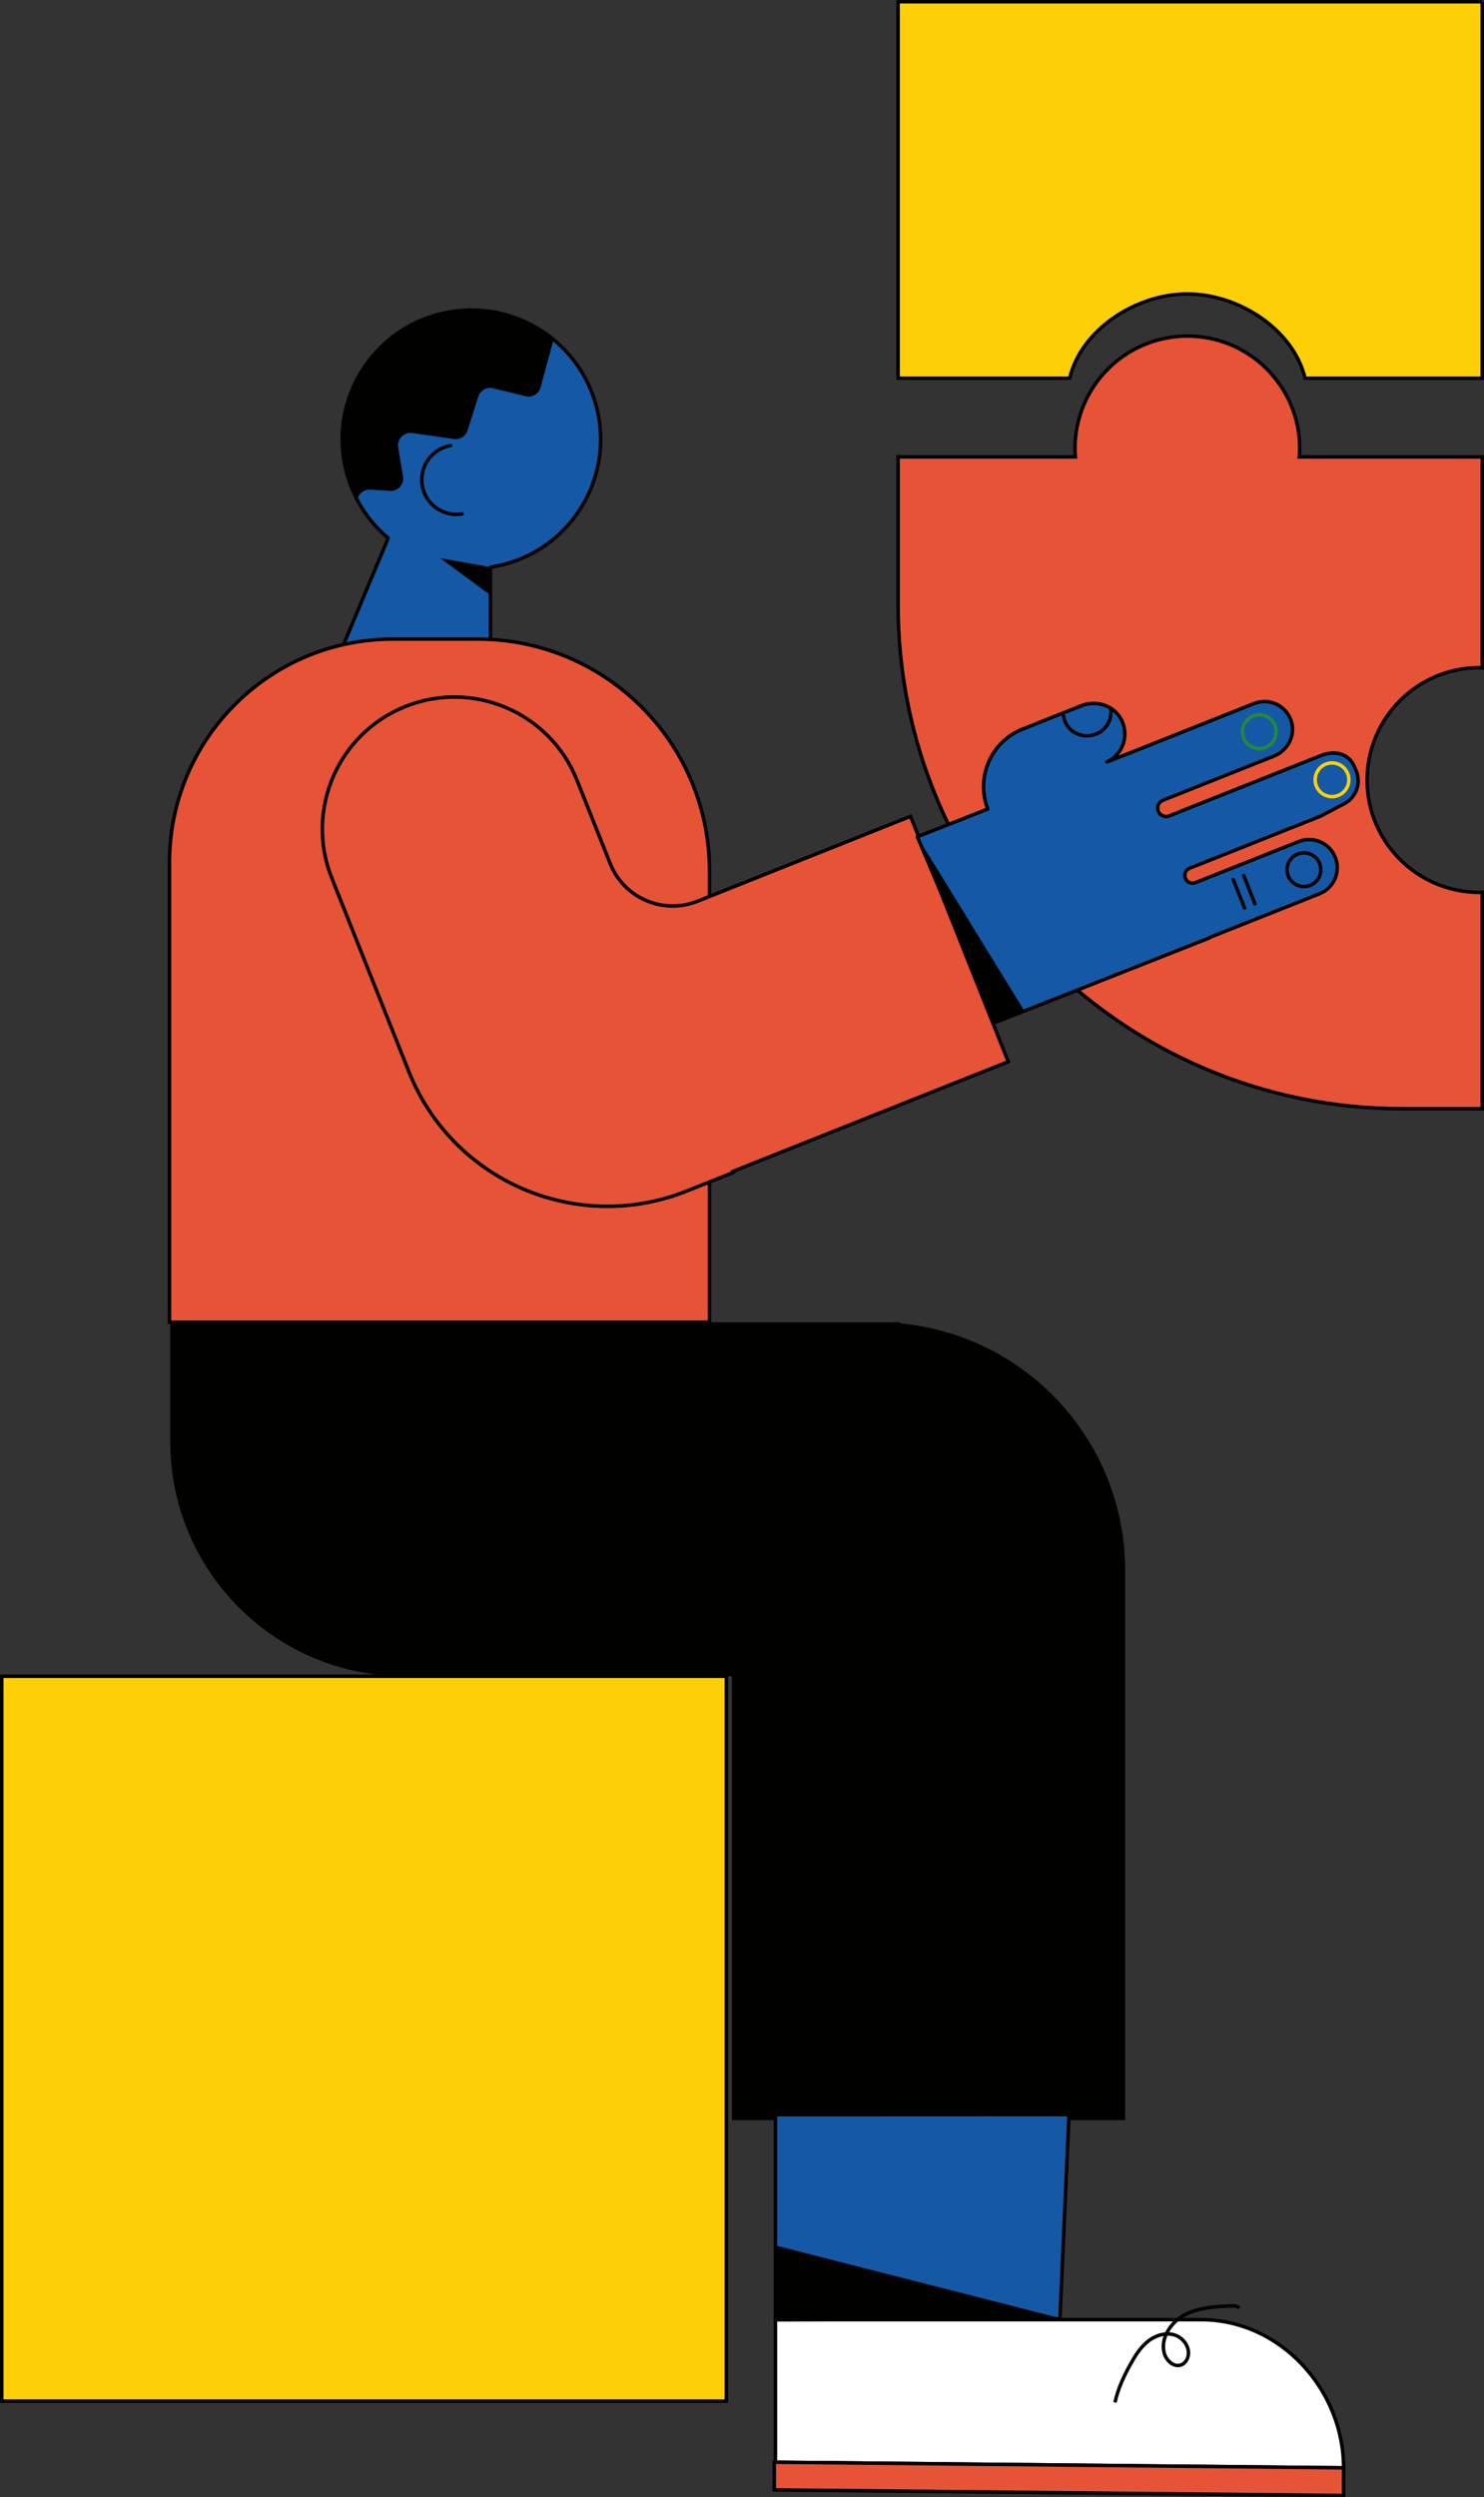 <svg xmlns="http://www.w3.org/2000/svg" xml:space="preserve" id="Camada_1" x="0" y="0" viewBox="0 0 154.055 259.15"><rect x="0" y="0" width="154.055" height="259.15" fill="#333333" stroke="none"/>  <style>    .st0{fill:#1559a6;stroke:#000;stroke-width:.362;stroke-linecap:round;stroke-linejoin:round;stroke-miterlimit:10}.st1{fill:#010100}.st2,.st3,.st5,.st6{stroke:#000;stroke-width:.362;stroke-miterlimit:10}.st2{fill:none;stroke-linecap:round}.st3{fill:#e75336}.st5{fill:none}.st6{fill:#fdcf06}  </style>  <switch>    <g>      <path d="M62.162 43.364c-1.23-7.304-8.148-12.228-15.452-10.998-7.304 1.23-12.228 8.148-10.998 15.452.55 3.264 2.238 6.051 4.587 8.028L35.648 66.933h15.267V58.852c.083-.012.166-.022.25-.036 7.304-1.23 12.228-8.148 10.998-15.452z" class="st0"></path>      <path d="m57.463 35.244-1.343 4.952c-.184.678-.875 1.086-1.558.92l-3.372-.821c-.663-.161-1.338.219-1.543.87l-1.102 3.498c-.191.605-.792.984-1.42.894l-4.326-.619c-.869-.124-1.608.633-1.462 1.499l.504 2.994c.139.823-.526 1.561-1.359 1.509l-2.031-.127c-.661-.041-1.246.422-1.358 1.074 0 0-5.144-8.981 2.683-16.089s16.103-2.147 17.688-.554z" class="st1"></path>      <path d="M46.777 46.243c-1.956.329-3.274 2.182-2.945 4.138.329 1.956 2.182 3.274 4.138 2.945" class="st2"></path>      <path d="M73.654 137.214H17.594V89.514c0-12.81 10.385-23.195 23.195-23.195h8.79c13.297 0 24.076 10.779 24.076 24.076v46.819z" class="st3"></path>      <path d="M104.666 110.175 94.524 84.714l-22.108 8.806c-3.583 1.427-7.644-.32-9.071-3.903l-3.446-8.651c-2.8-7.031-10.77-10.46-17.801-7.66-7.031 2.8-10.461 10.77-7.66 17.801l8.002 20.091c4.536 11.387 17.443 16.941 28.83 12.406l4.843-1.929-.044-.109 28.595-11.39z" class="st3"></path>      <path d="M93.48 137.333v-.119H17.675v12.396c0 13.443 10.898 24.341 24.341 24.341h33.971v46.066h40.818V162.983c0-13.407-10.24-24.419-23.325-25.65z" class="st1"></path>      <path fill="#fff" stroke="#000" stroke-miterlimit="10" stroke-width=".362" d="m139.478 256.093-58.978-.583v-14.791h44.187c8.169 0 14.791 7.205 14.791 15.374z"></path>      <path d="M115.748 249.307c.301-1.402.915-2.717 1.61-3.971.48-.867 1.016-1.729 1.788-2.351.771-.622 1.825-.971 2.773-.684.948.287 1.673 1.335 1.398 2.287-.102.353-.343.679-.684.817-.769.313-1.594-.459-1.788-1.267-.373-1.553.715-3.159 2.124-3.912 1.409-.753 3.063-.851 4.659-.934.358-.019.753-.026 1.032.2" class="st5"></path>      <path d="m139.478 258.967-59.098-.583v-2.875l59.098.583z" class="st3"></path>      <path d="M80.5 219.446v21.272l29.531-.098.943-21.186z" class="st0"></path>      <path d="M80.471 240.816h30.583l-30.583-7.808z" class="st1"></path>      <path d="M153.583 69.281c.099 0 .194.012.292.015V47.414h-18.996c.022-.29.044-.579.044-.875 0-6.441-5.221-11.662-11.662-11.662-6.441 0-11.662 5.221-11.662 11.662 0 .295.022.585.044.875H93.23v15.313c0 28.901 23.428 52.329 52.329 52.329h8.315V92.591c-.098.002-.193.015-.292.015-6.441 0-11.662-5.221-11.662-11.662s5.221-11.662 11.662-11.662z" class="st3"></path>      <path d="M153.874.181H93.23V39.25h17.81c1.186-5.013 6.845-8.747 12.22-8.747 5.375 0 11.034 3.734 12.22 8.747h18.393V.181z" class="st6"></path>      <path d="m137.114 84.684-3.503 1.393-9.177 3.649-.931.37c-.415.165-.616.636-.449 1.05v0c.166.411.632.61 1.044.447l10.728-4.266c1.496-.595 3.191.136 3.787 1.632h0c.595 1.496-.136 3.192-1.632 3.787l-11.443 4.55.014.034-22.159 8.747-8.164-19.243 7.312-2.884c-1.278-3.281.328-6.984 3.605-8.287l6.111-2.43c1.535-.61 3.35-.047 4.128 1.41.891 1.669.165 3.675-1.485 4.432l2.826-1.115 12.463-4.955c1.584-.63 3.391.226 3.88 1.903.426 1.462-.426 2.999-1.841 3.562l-11.5 4.573c-.451.179-.669.691-.488 1.14h0c.18.446.687.663 1.134.485l15.738-6.258c1.398-.556 3.016-.323 3.599 1.426h0c.648 1.297.142 2.873-1.14 3.55l-2.459 1.299z" class="st0"></path>      <path d="M115.308 73.69c.153 1.304-.82 2.49-2.174 2.649-1.354.159-2.575-.77-2.729-2.074" class="st2"></path>      <circle cx="130.727" cy="75.928" r="1.749" fill="none" stroke="#24883d" stroke-miterlimit="10" stroke-width=".362"></circle>      <circle cx="138.277" cy="80.919" r="1.749" fill="none" stroke="#fecf0b" stroke-miterlimit="10" stroke-width=".362"></circle>      <circle cx="135.362" cy="90.251" r="1.749" class="st5"></circle>      <path d="m129.11 90.854 1.171 2.944m-2.254-2.513 1.171 2.944" class="st2"></path>      <path d="M.181 173.951h75.222v75.222H.181z" class="st6"></path>      <path d="m45.706 57.921 5.209.931v2.914zm49.524 28.911 8.164 19.243 2.954-1.166z" class="st1"></path>    </g>  </switch></svg>